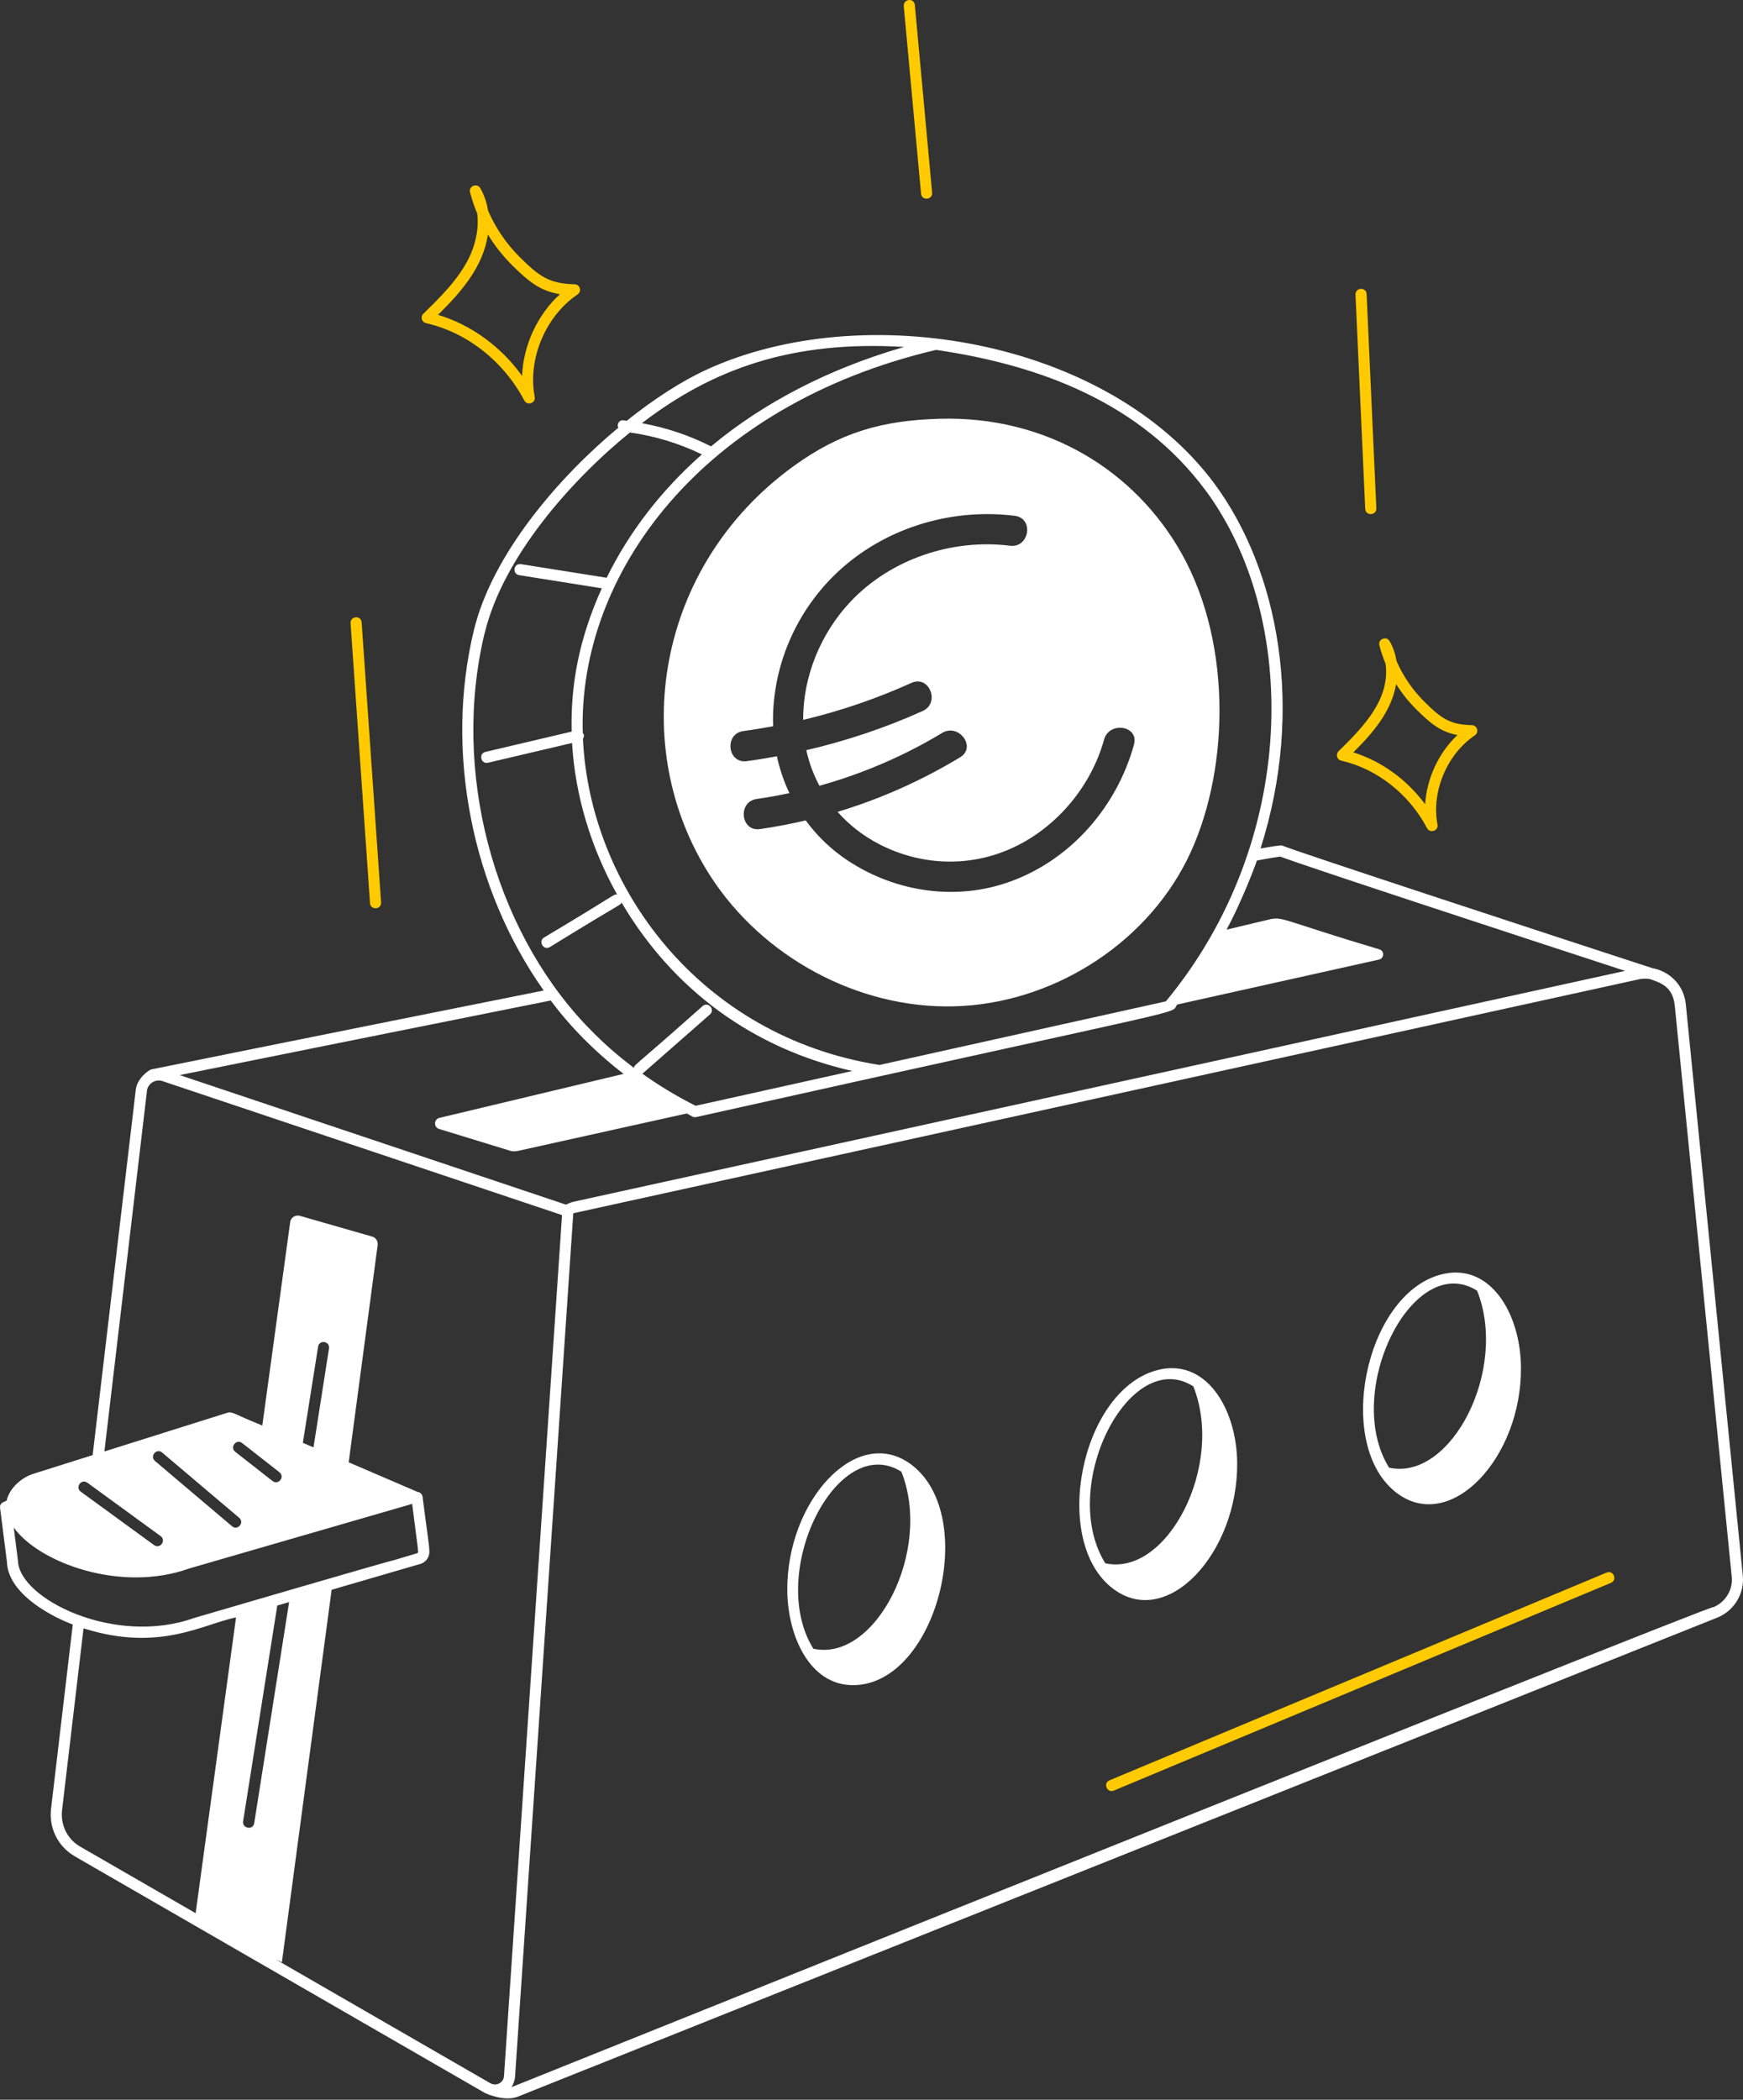 <?xml version="1.0" encoding="UTF-8"?>
<svg width="430px" height="518px" viewBox="0 0 430 518" version="1.1" xmlns="http://www.w3.org/2000/svg" xmlns:xlink="http://www.w3.org/1999/xlink">
    <rect x="0" y="0" width="430" height="518" fill="#333333" stroke="none"/>
    <title>Tarifs-2</title>
    <g id="Desktop" stroke="none" stroke-width="1" fill="none" fill-rule="evenodd">
        <g id="Solution---Maximiser-vos-revenus" transform="translate(-1165, -275)" fill-rule="nonzero">
            <g id="Tarifs-2" transform="translate(1165, 275)">
                <path d="M18.318,457.876 L119.618,516.323 C120.239,516.656 124.546,518.432 127.642,517.277 C159.618,504.514 393.194,411.228 423.594,399.086 C427.778,397.443 430.386,393.181 429.953,388.719 L415.891,247.752 C415.436,242.947 411.773,239.561 407.633,238.84 C384.903,231.426 318.976,209.805 316.589,208.695 C316.19,208.507 316.001,208.418 310.973,209.328 C321.983,174.766 315.402,140.615 299.519,119.205 C273.004,83.622 213.004,73.489 174.391,91.158 C168.331,93.922 161.494,98.306 154.601,103.811 C154.368,103.778 154.135,103.733 153.902,103.7 C153.047,103.522 152.47,104.166 152.393,104.91 C152.37,105.132 152.492,105.309 152.559,105.498 C137.986,117.596 121.427,136.642 116.887,155.565 C109.706,185.399 116.343,219.206 134.135,244.356 C81.227,254.933 37.331,263.824 37.331,263.824 C36.776,263.935 33.834,265.966 33.501,268.796 L22.858,358.974 L8.24,363.58 C5.377,364.479 2.314,367.065 1.637,370.228 C0.86,370.55 -0.139,370.817 0.016,371.993 L1.703,385.256 C1.892,392.526 11.115,398.153 17.952,400.773 L12.591,446.234 C12.036,450.928 14.278,455.49 18.318,457.854 L18.318,457.876 Z M413.161,248.019 L427.223,388.997 C427.545,392.238 425.636,395.334 422.584,396.533 C423.172,396.178 428.078,393.569 126.643,514.714 C126.488,514.769 126.332,514.825 126.188,514.869 C126.566,514.336 127.021,513.204 127.065,512.305 L141.427,299.34 C141.66,299.262 141.893,299.196 142.137,299.151 L404.27,241.604 C405.192,241.393 406.124,241.393 407.034,241.537 C407.067,241.537 407.101,241.559 407.145,241.57 C409.431,242.38 412.706,243.28 413.15,248.041 L413.161,248.019 Z M400.896,239.517 L141.56,296.454 C140.861,296.598 140.228,296.887 139.607,297.176 L44.334,265.222 C58.452,262.37 94.445,255.1 135.877,246.82 C140.55,253.18 146.865,259.573 153.847,264.922 L108.408,275.777 C107.031,276.11 106.92,278.086 108.352,278.518 L125.711,283.846 C126.366,284.068 126.976,284.068 127.631,283.957 L169.429,274.689 C170.617,275.3 170.994,275.744 171.76,275.577 C299.464,247.098 288.221,250.538 290.44,247.808 L340.174,236.731 C341.495,236.454 341.606,234.589 340.285,234.201 C316.645,227.142 316.489,226.065 313.315,226.787 L302.594,229.339 C306.223,222.624 309.408,214.278 310.085,212.28 C313.393,211.67 315.235,211.381 315.835,211.315 C322.461,213.845 381.629,233.213 400.919,239.517 L400.896,239.517 Z M297.322,120.848 C320.74,152.402 320.274,207.63 287.621,247.031 L216.955,262.725 C172.548,255.655 145.522,218.673 143.813,182.269 C144.013,181.969 144.102,181.592 144.013,181.203 C143.98,181.059 143.846,180.982 143.769,180.859 C142.57,141.725 172.926,99.982 230.928,86.319 C257.011,90.115 281.45,99.56 297.311,120.848 L297.322,120.848 Z M223.081,85.587 C204.757,90.848 188.431,99.249 175.412,110.126 C170.007,107.374 164.291,105.476 158.353,104.399 C175.878,90.947 195.534,83.911 223.07,85.598 L223.081,85.587 Z M119.573,156.209 C124.057,137.474 140.927,118.439 155.4,106.697 C161.582,107.562 167.543,109.372 173.159,112.102 C163.147,120.937 155.167,131.303 149.662,142.535 L128.508,139.172 C126.665,138.928 126.321,141.614 128.075,141.891 L148.464,145.132 C142.759,157.785 140.75,169.139 141.027,180.482 L119.762,185.488 C117.975,185.898 118.652,188.595 120.395,188.162 L141.127,183.29 C141.882,196.32 145.811,209.15 152.226,220.66 C151.116,220.704 153.358,219.861 134.224,231.282 C132.703,232.203 134.057,234.578 135.655,233.635 C155.167,221.614 152.714,223.568 153.336,222.647 C166.033,244.179 185.723,258.651 210.262,264.212 C209.707,264.334 171.061,272.925 171.616,272.793 C166.71,270.339 162.437,267.697 158.453,264.867 C158.475,264.856 158.497,264.867 158.519,264.845 L175.145,250.261 C176.51,249.073 174.701,246.998 173.336,248.196 C155.5,264.057 156.688,262.425 156.377,263.446 C154.524,261.926 150.517,259.195 144.268,252.591 C121.826,228.673 111.349,190.316 119.551,156.209 L119.573,156.209 Z M36.232,269.14 C36.454,267.331 38.363,266.032 40.261,266.765 L138.652,299.762 L124.335,512.139 C124.246,513.792 122.47,514.747 120.961,513.926 L67.963,483.348 L69.539,484.092 L81.815,392.193 C82.625,391.96 104.434,385.6 103.657,385.833 C105.233,385.367 106.132,383.902 105.899,382.304 C105.966,381.749 105.356,377.909 104.246,369.241 C104.168,368.608 103.646,368.12 103.014,368.053 C102.459,367.809 84.934,360.284 86.021,360.75 L93.169,307.142 C93.28,306.21 92.725,305.278 91.793,305.056 L74.001,299.95 C72.847,299.617 71.693,300.394 71.582,301.537 L64.711,351.671 C57.63,348.819 57.297,348.142 56.099,348.519 L25.754,358.075 L36.254,269.129 L36.232,269.14 Z M68.407,396.078 L71.326,395.234 L62.714,449.774 C62.414,451.605 59.706,451.039 59.972,449.33 L68.407,396.078 Z M58.041,358.164 C56.609,357.032 58.307,354.89 59.739,356 L68.94,363.203 C70.372,364.335 68.674,366.466 67.242,365.367 L58.041,358.164 Z M57.242,376.521 L38.241,360.428 C36.853,359.252 38.629,357.165 40.005,358.342 L59.007,374.435 C60.394,375.611 58.618,377.698 57.242,376.521 Z M77.342,357.065 L74.712,355.944 L78.474,332.237 C78.729,330.439 81.426,330.827 81.16,332.681 L77.342,357.065 L77.342,357.065 Z M21.548,365.778 L39.628,378.952 C41.082,380.018 39.495,382.237 38.008,381.172 L19.928,367.998 C18.474,366.932 20.061,364.701 21.548,365.778 Z M4.433,385.057 L3.39,376.843 C9.661,385.578 29.894,392.981 46.665,386.943 L101.56,371.039 C101.56,371.039 101.626,370.983 101.671,370.961 L103.091,381.993 C103.003,382.559 103.424,383.025 102.858,383.192 L96.987,384.946 C96.388,384.946 48.54,398.963 47.919,399.141 C28.252,406.189 4.7,394.38 4.433,385.045 L4.433,385.057 Z M58.23,399.019 L48.263,471.983 L19.694,455.501 C16.609,453.692 14.889,450.196 15.31,446.578 L20.605,401.705 C39.395,407.676 50.272,400.562 58.23,399.019 L58.23,399.019 Z" id="Shape" fill="#FFFFFF"></path>
                <path d="M224.791,361.294 C211.328,351.227 194.036,370.328 194.224,392.348 C194.313,403.547 199.707,415.723 210.429,415.723 C231.017,415.723 241.739,373.98 224.791,361.294 Z M222.371,363.07 C230.14,382.559 215.945,410.129 200.65,406.733 C189.041,388.031 206.566,353.07 222.371,363.07 Z" id="Shape" fill="#FFFFFF"></path>
                <path d="M305.213,360.916 C305.102,347.309 297.288,334.612 285.135,338.108 C266.489,343.436 259.219,380.428 274.647,391.971 C288.043,402.027 305.402,383.014 305.213,360.916 L305.213,360.916 Z M294.392,342.004 C302.194,361.594 287.888,389.041 272.671,385.656 C260.984,366.821 278.598,331.993 294.392,342.004 Z" id="Shape" fill="#FFFFFF"></path>
                <path d="M344.658,368.375 C357.955,378.297 375.413,359.574 375.225,337.32 C375.114,323.713 367.311,311.027 355.147,314.512 C336.578,319.806 329.153,356.765 344.658,368.375 L344.658,368.375 Z M364.403,318.408 C372.184,337.92 357.966,365.456 342.683,362.071 C331.118,343.436 348.532,308.374 364.403,318.408 Z" id="Shape" fill="#FFFFFF"></path>
                <path d="M94.013,222.602 L89.218,153.567 C89.096,151.669 86.354,152.002 86.487,153.756 L91.282,222.791 C91.404,224.622 94.146,224.411 94.013,222.602 L94.013,222.602 Z" id="Path" fill="#FFCB00"></path>
                <path d="M339.542,125.387 L337.144,72.568 C337.067,70.725 334.325,70.892 334.403,72.701 L336.8,125.52 C336.878,127.33 339.62,127.23 339.542,125.387 Z" id="Path" fill="#FFCB00"></path>
                <path d="M222.959,1.502 L227.221,47.762 C227.388,49.593 230.129,49.327 229.952,47.518 L225.69,1.257 C225.512,-0.64 222.793,-0.252 222.959,1.502 Z" id="Path" fill="#FFCB00"></path>
                <path d="M396.346,387.953 L273.725,439.197 C272.05,439.896 273.115,442.438 274.791,441.727 L397.411,390.484 C399.087,389.785 398.033,387.243 396.346,387.953 Z" id="Path" fill="#FFCB00"></path>
                <path d="M104.434,77.396 C103.657,78.162 104.035,79.471 105.089,79.715 C115.178,81.991 124.246,89.127 129.351,98.794 C130.073,100.171 132.215,99.449 131.904,97.895 C130.128,88.606 134.579,77.973 142.492,72.634 C143.591,71.902 143.092,70.148 141.749,70.126 C135.456,70.004 132.925,68.095 128.23,63.433 C124.878,60.104 122.226,56.197 120.395,51.935 C120.084,49.959 119.451,48.106 118.486,46.419 C117.686,45.042 115.567,45.908 115.966,47.451 C116.432,49.227 117.009,50.958 117.72,52.645 C118.241,56.63 117.143,60.77 115.589,63.844 C112.958,69.06 108.63,73.3 104.434,77.407 L104.434,77.396 Z M120.383,57.873 C122.037,60.592 124.024,63.111 126.299,65.387 C130.417,69.471 133.269,71.791 138.142,72.579 C132.57,77.64 129.096,85.22 128.796,92.723 C123.613,85.52 116.232,80.126 108.064,77.673 C113.813,71.991 119.14,65.908 120.372,57.873 L120.383,57.873 Z" id="Shape" fill="#FFCB00"></path>
                <path d="M330.23,185.332 C329.464,186.076 329.819,187.408 330.885,187.652 C339.686,189.65 347.611,195.876 352.061,204.311 C352.772,205.677 354.925,204.966 354.625,203.412 C353.082,195.321 356.956,186.065 363.848,181.403 C364.947,180.671 364.448,178.917 363.105,178.895 C357.644,178.795 355.435,177.13 351.351,173.068 C348.443,170.171 346.123,166.764 344.514,163.046 C344.237,161.303 343.671,159.661 342.816,158.173 C342.028,156.808 339.897,157.652 340.297,159.206 C340.696,160.759 341.218,162.28 341.828,163.767 C342.971,172.48 336.445,179.239 330.219,185.332 L330.23,185.332 Z M344.436,168.784 C345.846,171.037 347.511,173.124 349.42,175.021 C352.96,178.529 355.447,180.582 359.564,181.326 C354.914,185.687 351.973,192.058 351.584,198.418 C347.1,192.336 340.807,187.774 333.859,185.61 C338.732,180.771 343.227,175.587 344.425,168.784 L344.436,168.784 Z" id="Shape" fill="#FFCB00"></path>
                <path d="M291.461,136.464 C280.163,116.386 258.576,102.524 231.705,103.312 C217.687,103.722 207.299,106.619 195.667,115.076 C161.782,139.716 154.734,184.267 175.223,216.076 C188.075,236.043 211.583,248.851 235.312,248.263 C259.053,247.675 282.105,233.446 292.782,212.236 C303.115,191.681 304.403,159.472 291.461,136.464 L291.461,136.464 Z M279.774,183.634 C275.568,198.851 264.436,211.881 249.463,217.397 C236.045,222.347 221.039,220.138 209.186,212.325 C205.079,209.617 201.583,206.231 198.764,202.391 C195.046,203.268 191.294,203.989 187.487,204.533 C182.715,205.221 181.916,197.796 186.666,197.108 C189.374,196.72 192.071,196.231 194.746,195.665 C193.381,192.78 192.337,189.727 191.66,186.575 C189.185,187.03 186.71,187.441 184.213,187.774 C179.441,188.407 178.63,180.982 183.392,180.349 C185.856,180.016 188.309,179.605 190.739,179.161 C190.717,178.584 190.695,178.007 190.695,177.43 C190.784,163.123 197.132,149.45 207.854,140.027 C219.374,129.904 235.212,125.343 250.362,127.252 C255.135,127.851 253.947,135.232 249.186,134.633 C234.924,132.846 219.796,137.885 209.851,148.395 C202.482,156.198 198.087,166.853 198.142,177.596 C207.31,175.41 216.244,172.358 224.868,168.462 C229.263,166.475 232.005,173.434 227.632,175.399 C218.398,179.561 208.775,182.78 198.919,185.066 C199.596,188.162 200.684,191.115 202.16,193.845 C212.77,190.893 222.981,186.52 232.427,180.815 C236.522,178.34 240.995,184.322 236.888,186.808 C227.365,192.569 217.21,197.097 206.633,200.282 C209.463,203.49 212.915,206.187 216.844,208.229 C227.399,213.69 239.663,214.056 250.396,208.884 C260.984,203.79 269.253,193.767 272.371,182.458 C273.637,177.874 281.029,179.006 279.752,183.634 L279.774,183.634 Z" id="Shape" fill="#FFFFFF"></path>
            </g>
        </g>
    </g>
</svg>